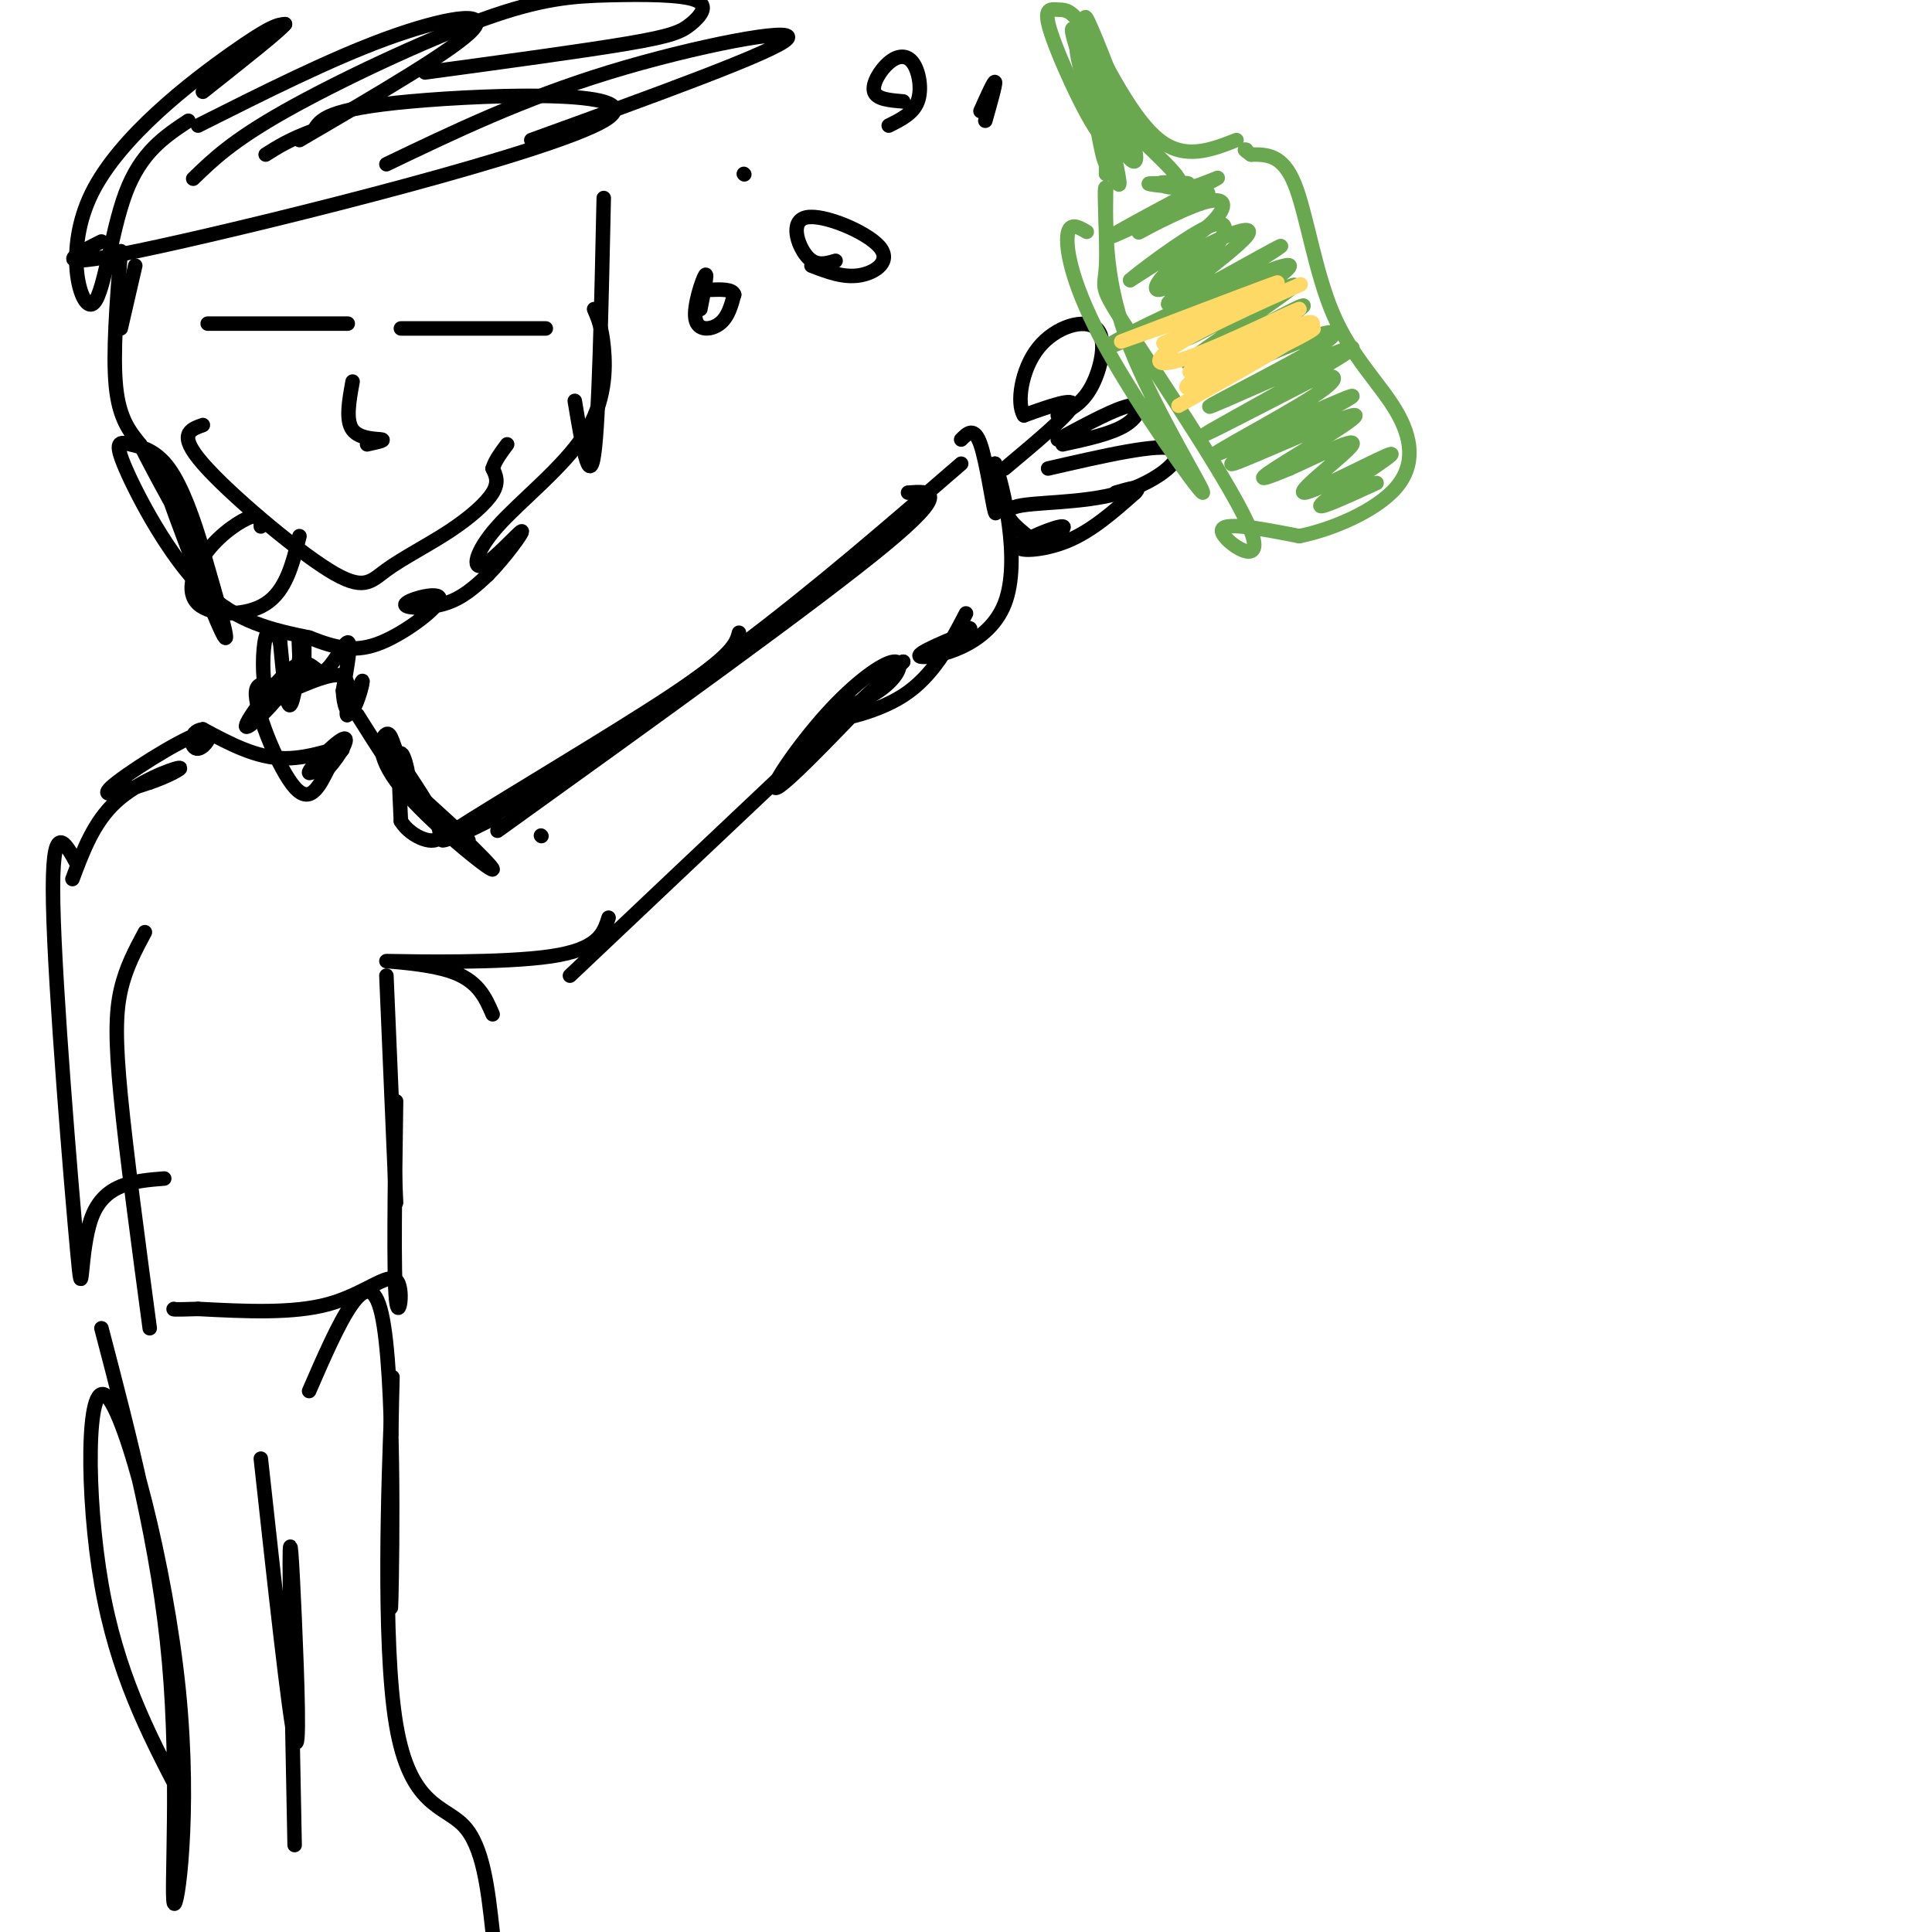 <svg viewBox='0 0 400 400' version='1.1' xmlns='http://www.w3.org/2000/svg' xmlns:xlink='http://www.w3.org/1999/xlink'><g fill='none' stroke='rgb(0,0,0)' stroke-width='3' stroke-linecap='round' stroke-linejoin='round'><path d='M28,55c0.000,0.000 -3.000,13.000 -3,13'/><path d='M25,52c-0.833,10.667 -1.667,21.333 -1,28c0.667,6.667 2.833,9.333 5,12'/><path d='M29,92c3.267,6.506 8.933,16.771 11,20c2.067,3.229 0.533,-0.578 -2,-6c-2.533,-5.422 -6.067,-12.460 -4,-6c2.067,6.460 9.733,26.417 12,31c2.267,4.583 -0.867,-6.209 -4,-17'/><path d='M42,114c-1.785,-6.194 -4.246,-13.179 -7,-17c-2.754,-3.821 -5.800,-4.478 -8,-5c-2.200,-0.522 -3.554,-0.910 -1,5c2.554,5.910 9.015,18.117 16,25c6.985,6.883 14.492,8.441 22,10'/><path d='M64,132c5.932,2.331 9.764,3.158 15,1c5.236,-2.158 11.878,-7.300 12,-9c0.122,-1.700 -6.275,0.042 -7,1c-0.725,0.958 4.221,1.131 8,0c3.779,-1.131 6.389,-3.565 9,-6'/><path d='M101,119c3.439,-3.458 7.536,-9.102 7,-9c-0.536,0.102 -5.704,5.950 -8,7c-2.296,1.050 -1.718,-2.698 3,-8c4.718,-5.302 13.578,-12.158 18,-19c4.422,-6.842 4.406,-13.669 4,-18c-0.406,-4.331 -1.203,-6.165 -2,-8'/><path d='M119,83c1.500,9.000 3.000,18.000 4,11c1.000,-7.000 1.500,-30.000 2,-53'/><path d='M21,50c-6.405,3.208 -12.810,6.417 12,1c24.810,-5.417 80.833,-19.458 92,-26c11.167,-6.542 -22.524,-5.583 -40,-4c-17.476,1.583 -18.738,3.792 -20,6'/><path d='M65,27c-5.000,1.833 -7.500,3.417 -10,5'/><path d='M62,29c16.333,-9.533 32.667,-19.067 36,-23c3.333,-3.933 -6.333,-2.267 -18,2c-11.667,4.267 -25.333,11.133 -39,18'/><path d='M39,25c-4.915,3.260 -9.831,6.520 -13,15c-3.169,8.480 -4.592,22.180 -7,23c-2.408,0.820 -5.802,-11.241 0,-23c5.802,-11.759 20.801,-23.217 29,-29c8.199,-5.783 9.600,-5.892 11,-6'/><path d='M59,5c-1.000,1.333 -9.000,7.667 -17,14'/><path d='M40,37c4.030,-3.916 8.060,-7.832 19,-14c10.940,-6.168 28.788,-14.588 41,-19c12.212,-4.412 18.786,-4.815 26,-5c7.214,-0.185 15.068,-0.153 18,1c2.932,1.153 0.943,3.426 -1,5c-1.943,1.574 -3.841,2.450 -13,4c-9.159,1.550 -25.580,3.775 -42,6'/><path d='M80,34c14.133,-6.778 28.267,-13.556 46,-19c17.733,-5.444 39.067,-9.556 37,-7c-2.067,2.556 -27.533,11.778 -53,21'/><path d='M42,88c-2.667,0.940 -5.333,1.879 0,8c5.333,6.121 18.667,17.422 26,22c7.333,4.578 8.667,2.433 12,0c3.333,-2.433 8.667,-5.155 13,-8c4.333,-2.845 7.667,-5.813 9,-8c1.333,-2.187 0.667,-3.594 0,-5'/><path d='M102,97c0.500,-1.667 1.750,-3.333 3,-5'/><path d='M43,67c0.000,0.000 29.000,0.000 29,0'/><path d='M83,68c0.000,0.000 30.000,0.000 30,0'/><path d='M63,132c0.000,0.000 0.000,8.000 0,8'/><path d='M63,140c-0.222,-0.444 -0.778,-5.556 -1,-7c-0.222,-1.444 -0.111,0.778 0,3'/><path d='M62,136c-0.356,3.267 -1.244,9.933 -2,10c-0.756,0.067 -1.378,-6.467 -2,-13'/><path d='M58,133c-0.946,-2.868 -2.312,-3.536 -3,-1c-0.688,2.536 -0.700,8.278 0,11c0.700,2.722 2.112,2.425 3,1c0.888,-1.425 1.254,-3.979 1,-4c-0.254,-0.021 -1.127,2.489 -2,5'/><path d='M57,145c-2.200,2.685 -6.700,6.896 -6,5c0.700,-1.896 6.600,-9.900 10,-12c3.400,-2.100 4.300,1.704 6,1c1.700,-0.704 4.200,-5.915 5,-6c0.800,-0.085 -0.100,4.958 -1,10'/><path d='M71,143c0.125,2.954 0.939,5.339 2,4c1.061,-1.339 2.370,-6.403 2,-6c-0.370,0.403 -2.419,6.273 -3,7c-0.581,0.727 0.305,-3.689 0,-6c-0.305,-2.311 -1.801,-2.517 -4,-2c-2.199,0.517 -5.099,1.759 -8,3'/><path d='M60,143c-3.214,-0.488 -7.250,-3.208 -7,1c0.250,4.208 4.786,15.345 8,19c3.214,3.655 5.107,-0.173 7,-4'/><path d='M68,159c2.338,-2.497 4.682,-6.741 3,-6c-1.682,0.741 -7.389,6.467 -7,7c0.389,0.533 6.874,-4.126 7,-5c0.126,-0.874 -6.107,2.036 -12,2c-5.893,-0.036 -11.447,-3.018 -17,-6'/><path d='M42,151c-3.169,0.338 -2.592,4.183 -1,4c1.592,-0.183 4.198,-4.396 0,-3c-4.198,1.396 -15.199,8.399 -18,11c-2.801,2.601 2.600,0.801 8,-1'/><path d='M31,162c3.262,-1.060 7.417,-3.208 6,-3c-1.417,0.208 -8.405,2.774 -13,7c-4.595,4.226 -6.798,10.113 -9,16'/><path d='M74,148c4.333,6.889 8.667,13.778 10,14c1.333,0.222 -0.333,-6.222 -1,-6c-0.667,0.222 -0.333,7.111 0,14'/><path d='M83,170c2.133,3.511 7.467,5.289 8,3c0.533,-2.289 -3.733,-8.644 -8,-15'/><path d='M83,158c-1.718,-3.999 -2.013,-6.497 -3,-6c-0.987,0.497 -2.667,3.989 3,11c5.667,7.011 18.679,17.541 19,17c0.321,-0.541 -12.051,-12.155 -15,-15c-2.949,-2.845 3.526,3.077 10,9'/><path d='M97,172c3.738,-1.827 7.476,-3.655 4,-2c-3.476,1.655 -14.167,6.792 -7,2c7.167,-4.792 32.190,-19.512 45,-28c12.810,-8.488 13.405,-10.744 14,-13'/><path d='M102,169c17.417,-11.417 34.833,-22.833 51,-35c16.167,-12.167 31.083,-25.083 46,-38'/><path d='M188,102c4.583,-0.333 9.167,-0.667 -5,11c-14.167,11.667 -47.083,35.333 -80,59'/><path d='M112,173c0.000,0.000 0.100,0.100 0.1,0.1'/><path d='M200,127c-3.395,6.498 -6.790,12.996 -13,17c-6.210,4.004 -15.236,5.515 -16,5c-0.764,-0.515 6.735,-3.055 11,-6c4.265,-2.945 5.298,-6.295 3,-6c-2.298,0.295 -7.926,4.233 -14,11c-6.074,6.767 -12.592,16.362 -10,15c2.592,-1.362 14.296,-13.681 26,-26'/><path d='M187,137c-7.167,6.500 -38.083,35.750 -69,65'/><path d='M126,190c-1.036,3.274 -2.071,6.548 -12,8c-9.929,1.452 -28.750,1.083 -33,1c-4.250,-0.083 6.071,0.119 12,2c5.929,1.881 7.464,5.440 9,9'/><path d='M80,202c0.000,0.000 2.000,47.000 2,47'/><path d='M82,228c-0.256,17.923 -0.512,35.845 0,41c0.512,5.155 1.792,-2.458 0,-4c-1.792,-1.542 -6.655,2.988 -14,5c-7.345,2.012 -17.173,1.506 -27,1'/><path d='M41,271c-5.333,0.167 -5.167,0.083 -5,0'/><path d='M30,193c-1.978,3.689 -3.956,7.378 -5,12c-1.044,4.622 -1.156,10.178 0,22c1.156,11.822 3.578,29.911 6,48'/><path d='M16,179c-2.679,-4.923 -5.357,-9.845 -5,8c0.357,17.845 3.750,58.458 5,72c1.250,13.542 0.357,0.012 3,-7c2.643,-7.012 8.821,-7.506 15,-8'/><path d='M199,91c1.356,-1.356 2.711,-2.711 4,1c1.289,3.711 2.511,12.489 3,14c0.489,1.511 0.244,-4.244 0,-10'/><path d='M206,96c1.571,4.298 5.500,20.042 2,29c-3.500,8.958 -14.429,11.131 -17,11c-2.571,-0.131 3.214,-2.565 9,-5'/><path d='M200,131c1.500,-1.000 0.750,-1.000 0,-1'/><path d='M208,97c6.667,-5.583 13.333,-11.167 14,-13c0.667,-1.833 -4.667,0.083 -10,2'/><path d='M212,86c-1.589,-2.447 -0.560,-9.563 3,-14c3.560,-4.437 9.651,-6.195 12,-4c2.349,2.195 0.957,8.341 -1,12c-1.957,3.659 -4.478,4.829 -7,6'/><path d='M219,91c6.156,-3.311 12.311,-6.622 15,-7c2.689,-0.378 1.911,2.178 -1,4c-2.911,1.822 -7.956,2.911 -13,4'/><path d='M217,97c11.554,-2.661 23.107,-5.321 26,-4c2.893,1.321 -2.875,6.625 -11,9c-8.125,2.375 -18.607,1.821 -22,3c-3.393,1.179 0.304,4.089 4,7'/><path d='M214,112c2.638,0.177 7.233,-2.880 6,-3c-1.233,-0.120 -8.293,2.699 -9,4c-0.707,1.301 4.941,1.086 10,-1c5.059,-2.086 9.530,-6.043 14,-10'/><path d='M235,102c1.667,-1.667 -1.167,-0.833 -4,0'/></g>
<g fill='none' stroke='rgb(106,168,79)' stroke-width='3' stroke-linecap='round' stroke-linejoin='round'><path d='M225,48c-1.879,-1.086 -3.758,-2.172 -4,1c-0.242,3.172 1.152,10.603 8,23c6.848,12.397 19.152,29.761 20,30c0.848,0.239 -9.758,-16.646 -15,-30c-5.242,-13.354 -5.121,-23.177 -5,-33'/><path d='M229,39c-0.632,-1.664 0.289,10.676 0,16c-0.289,5.324 -1.789,3.633 5,14c6.789,10.367 21.866,32.791 25,41c3.134,8.209 -5.676,2.203 -6,0c-0.324,-2.203 7.838,-0.601 16,1'/><path d='M269,111c6.821,-1.354 15.872,-5.238 20,-10c4.128,-4.762 3.333,-10.400 0,-16c-3.333,-5.600 -9.205,-11.162 -13,-20c-3.795,-8.838 -5.513,-20.954 -8,-27c-2.487,-6.046 -5.744,-6.023 -9,-6'/><path d='M259,32c-1.667,-1.167 -1.333,-1.083 -1,-1'/><path d='M256,29c-5.333,2.083 -10.667,4.167 -16,0c-5.333,-4.167 -10.667,-14.583 -16,-25'/><path d='M224,4c0.179,2.898 8.626,22.644 10,25c1.374,2.356 -4.325,-12.679 -8,-20c-3.675,-7.321 -5.327,-6.929 -7,-7c-1.673,-0.071 -3.366,-0.607 -1,6c2.366,6.607 8.791,20.356 11,21c2.209,0.644 0.203,-11.816 -1,-16c-1.203,-4.184 -1.601,-0.092 -2,4'/><path d='M226,17c0.314,5.128 2.098,15.950 3,17c0.902,1.050 0.921,-7.670 -1,-15c-1.921,-7.330 -5.783,-13.271 -5,-8c0.783,5.271 6.210,21.753 8,26c1.790,4.247 -0.056,-3.741 -1,-8c-0.944,-4.259 -0.984,-4.788 -1,-3c-0.016,1.788 -0.008,5.894 0,10'/><path d='M229,36c0.502,-0.399 1.758,-6.398 0,-14c-1.758,-7.602 -6.529,-16.808 -7,-16c-0.471,0.808 3.358,11.629 7,19c3.642,7.371 7.096,11.292 6,6c-1.096,-5.292 -6.742,-19.798 -9,-25c-2.258,-5.202 -1.129,-1.101 0,3'/><path d='M226,9c-0.333,2.227 -1.165,6.295 3,12c4.165,5.705 13.329,13.048 15,16c1.671,2.952 -4.150,1.513 -4,1c0.150,-0.513 6.271,-0.100 6,0c-0.271,0.100 -6.935,-0.114 -8,0c-1.065,0.114 3.467,0.557 8,1'/><path d='M246,39c3.757,-0.928 9.150,-3.748 4,-1c-5.150,2.748 -20.843,11.065 -20,11c0.843,-0.065 18.220,-8.512 20,-9c1.780,-0.488 -12.038,6.983 -14,8c-1.962,1.017 7.933,-4.418 13,-6c5.067,-1.582 5.305,0.691 2,4c-3.305,3.309 -10.152,7.655 -17,12'/><path d='M234,58c0.750,-0.788 11.124,-8.759 16,-11c4.876,-2.241 4.254,1.247 1,5c-3.254,3.753 -9.141,7.771 -11,8c-1.859,0.229 0.308,-3.331 6,-7c5.692,-3.669 14.907,-7.447 12,-4c-2.907,3.447 -17.937,14.120 -16,14c1.937,-0.120 20.839,-11.034 23,-12c2.161,-0.966 -12.420,8.017 -27,17'/><path d='M238,68c-7.556,4.020 -12.946,5.571 -4,1c8.946,-4.571 32.228,-15.265 33,-14c0.772,1.265 -20.964,14.488 -21,15c-0.036,0.512 21.630,-11.688 22,-11c0.370,0.688 -20.554,14.262 -22,16c-1.446,1.738 16.587,-8.361 22,-11c5.413,-2.639 -1.793,2.180 -9,7'/><path d='M259,71c-4.287,3.135 -10.505,7.472 -8,7c2.505,-0.472 13.731,-5.754 20,-8c6.269,-2.246 7.580,-1.455 0,3c-7.580,4.455 -24.052,12.576 -20,11c4.052,-1.576 28.630,-12.847 29,-12c0.370,0.847 -23.466,13.814 -29,17c-5.534,3.186 7.233,-3.407 20,-10'/><path d='M271,79c5.133,-1.867 7.965,-1.534 1,3c-6.965,4.534 -23.726,13.270 -20,12c3.726,-1.270 27.940,-12.548 28,-12c0.060,0.548 -24.036,12.920 -25,14c-0.964,1.080 21.202,-9.132 25,-10c3.798,-0.868 -10.772,7.609 -16,11c-5.228,3.391 -1.114,1.695 3,0'/><path d='M267,97c4.377,-1.915 13.819,-6.704 13,-5c-0.819,1.704 -11.900,9.900 -10,10c1.900,0.100 16.781,-7.896 18,-8c1.219,-0.104 -11.223,7.685 -14,10c-2.777,2.315 4.112,-0.842 11,-4'/></g>
<g fill='none' stroke='rgb(255,217,102)' stroke-width='3' stroke-linecap='round' stroke-linejoin='round'><path d='M244,84c11.997,-6.707 23.994,-13.414 27,-16c3.006,-2.586 -2.979,-1.052 -11,3c-8.021,4.052 -18.078,10.622 -13,9c5.078,-1.622 25.290,-11.437 25,-12c-0.290,-0.563 -21.083,8.125 -25,9c-3.917,0.875 9.041,-6.062 22,-13'/><path d='M269,64c-1.282,0.254 -15.486,7.389 -23,10c-7.514,2.611 -8.337,0.697 0,-4c8.337,-4.697 25.832,-12.176 23,-11c-2.832,1.176 -25.993,11.009 -28,12c-2.007,0.991 17.141,-6.860 21,-9c3.859,-2.140 -7.570,1.430 -19,5'/><path d='M243,67c-6.845,2.167 -14.458,5.083 -9,3c5.458,-2.083 23.988,-9.167 29,-11c5.012,-1.833 -3.494,1.583 -12,5'/></g>
<g fill='none' stroke='rgb(0,0,0)' stroke-width='3' stroke-linecap='round' stroke-linejoin='round'><path d='M145,64c0.780,-3.911 1.560,-7.821 1,-7c-0.560,0.821 -2.458,6.375 -2,9c0.458,2.625 3.274,2.321 5,1c1.726,-1.321 2.363,-3.661 3,-6'/><path d='M152,61c-0.333,-1.167 -2.667,-1.083 -5,-1'/><path d='M184,26c2.531,-1.252 5.062,-2.504 6,-5c0.938,-2.496 0.282,-6.236 -1,-8c-1.282,-1.764 -3.191,-1.552 -5,0c-1.809,1.552 -3.517,4.443 -3,6c0.517,1.557 3.258,1.778 6,2'/><path d='M203,23c1.417,-3.167 2.833,-6.333 3,-6c0.167,0.333 -0.917,4.167 -2,8'/><path d='M168,55c3.329,1.281 6.657,2.561 10,2c3.343,-0.561 6.700,-2.965 4,-6c-2.700,-3.035 -11.458,-6.702 -15,-6c-3.542,0.702 -1.869,5.772 0,8c1.869,2.228 3.935,1.614 6,1'/><path d='M154,36c0.000,0.000 0.100,0.100 0.1,0.1'/><path d='M21,275c5.947,22.726 11.894,45.451 14,69c2.106,23.549 0.371,47.921 1,50c0.629,2.079 3.622,-18.133 1,-44c-2.622,-25.867 -10.860,-57.387 -15,-61c-4.140,-3.613 -4.183,20.682 -1,39c3.183,18.318 9.591,30.659 16,43'/><path d='M64,288c6.111,-14.067 12.222,-28.133 15,-16c2.778,12.133 2.222,50.467 2,59c-0.222,8.533 -0.111,-12.733 0,-34'/><path d='M81,297c0.144,-10.067 0.502,-18.234 0,-5c-0.502,13.234 -1.866,47.871 1,65c2.866,17.129 9.962,16.751 14,21c4.038,4.249 5.019,13.124 6,22'/><path d='M54,302c2.923,26.667 5.845,53.333 7,58c1.155,4.667 0.542,-12.667 0,-25c-0.542,-12.333 -1.012,-19.667 -1,-11c0.012,8.667 0.506,33.333 1,58'/><path d='M73,79c-0.733,4.022 -1.467,8.044 0,10c1.467,1.956 5.133,1.844 6,2c0.867,0.156 -1.067,0.578 -3,1'/><path d='M54,109c0.013,-1.327 0.026,-2.654 -2,-2c-2.026,0.654 -6.089,3.289 -9,7c-2.911,3.711 -4.668,8.499 -2,11c2.668,2.501 9.762,2.715 14,0c4.238,-2.715 5.619,-8.357 7,-14'/></g>
</svg>